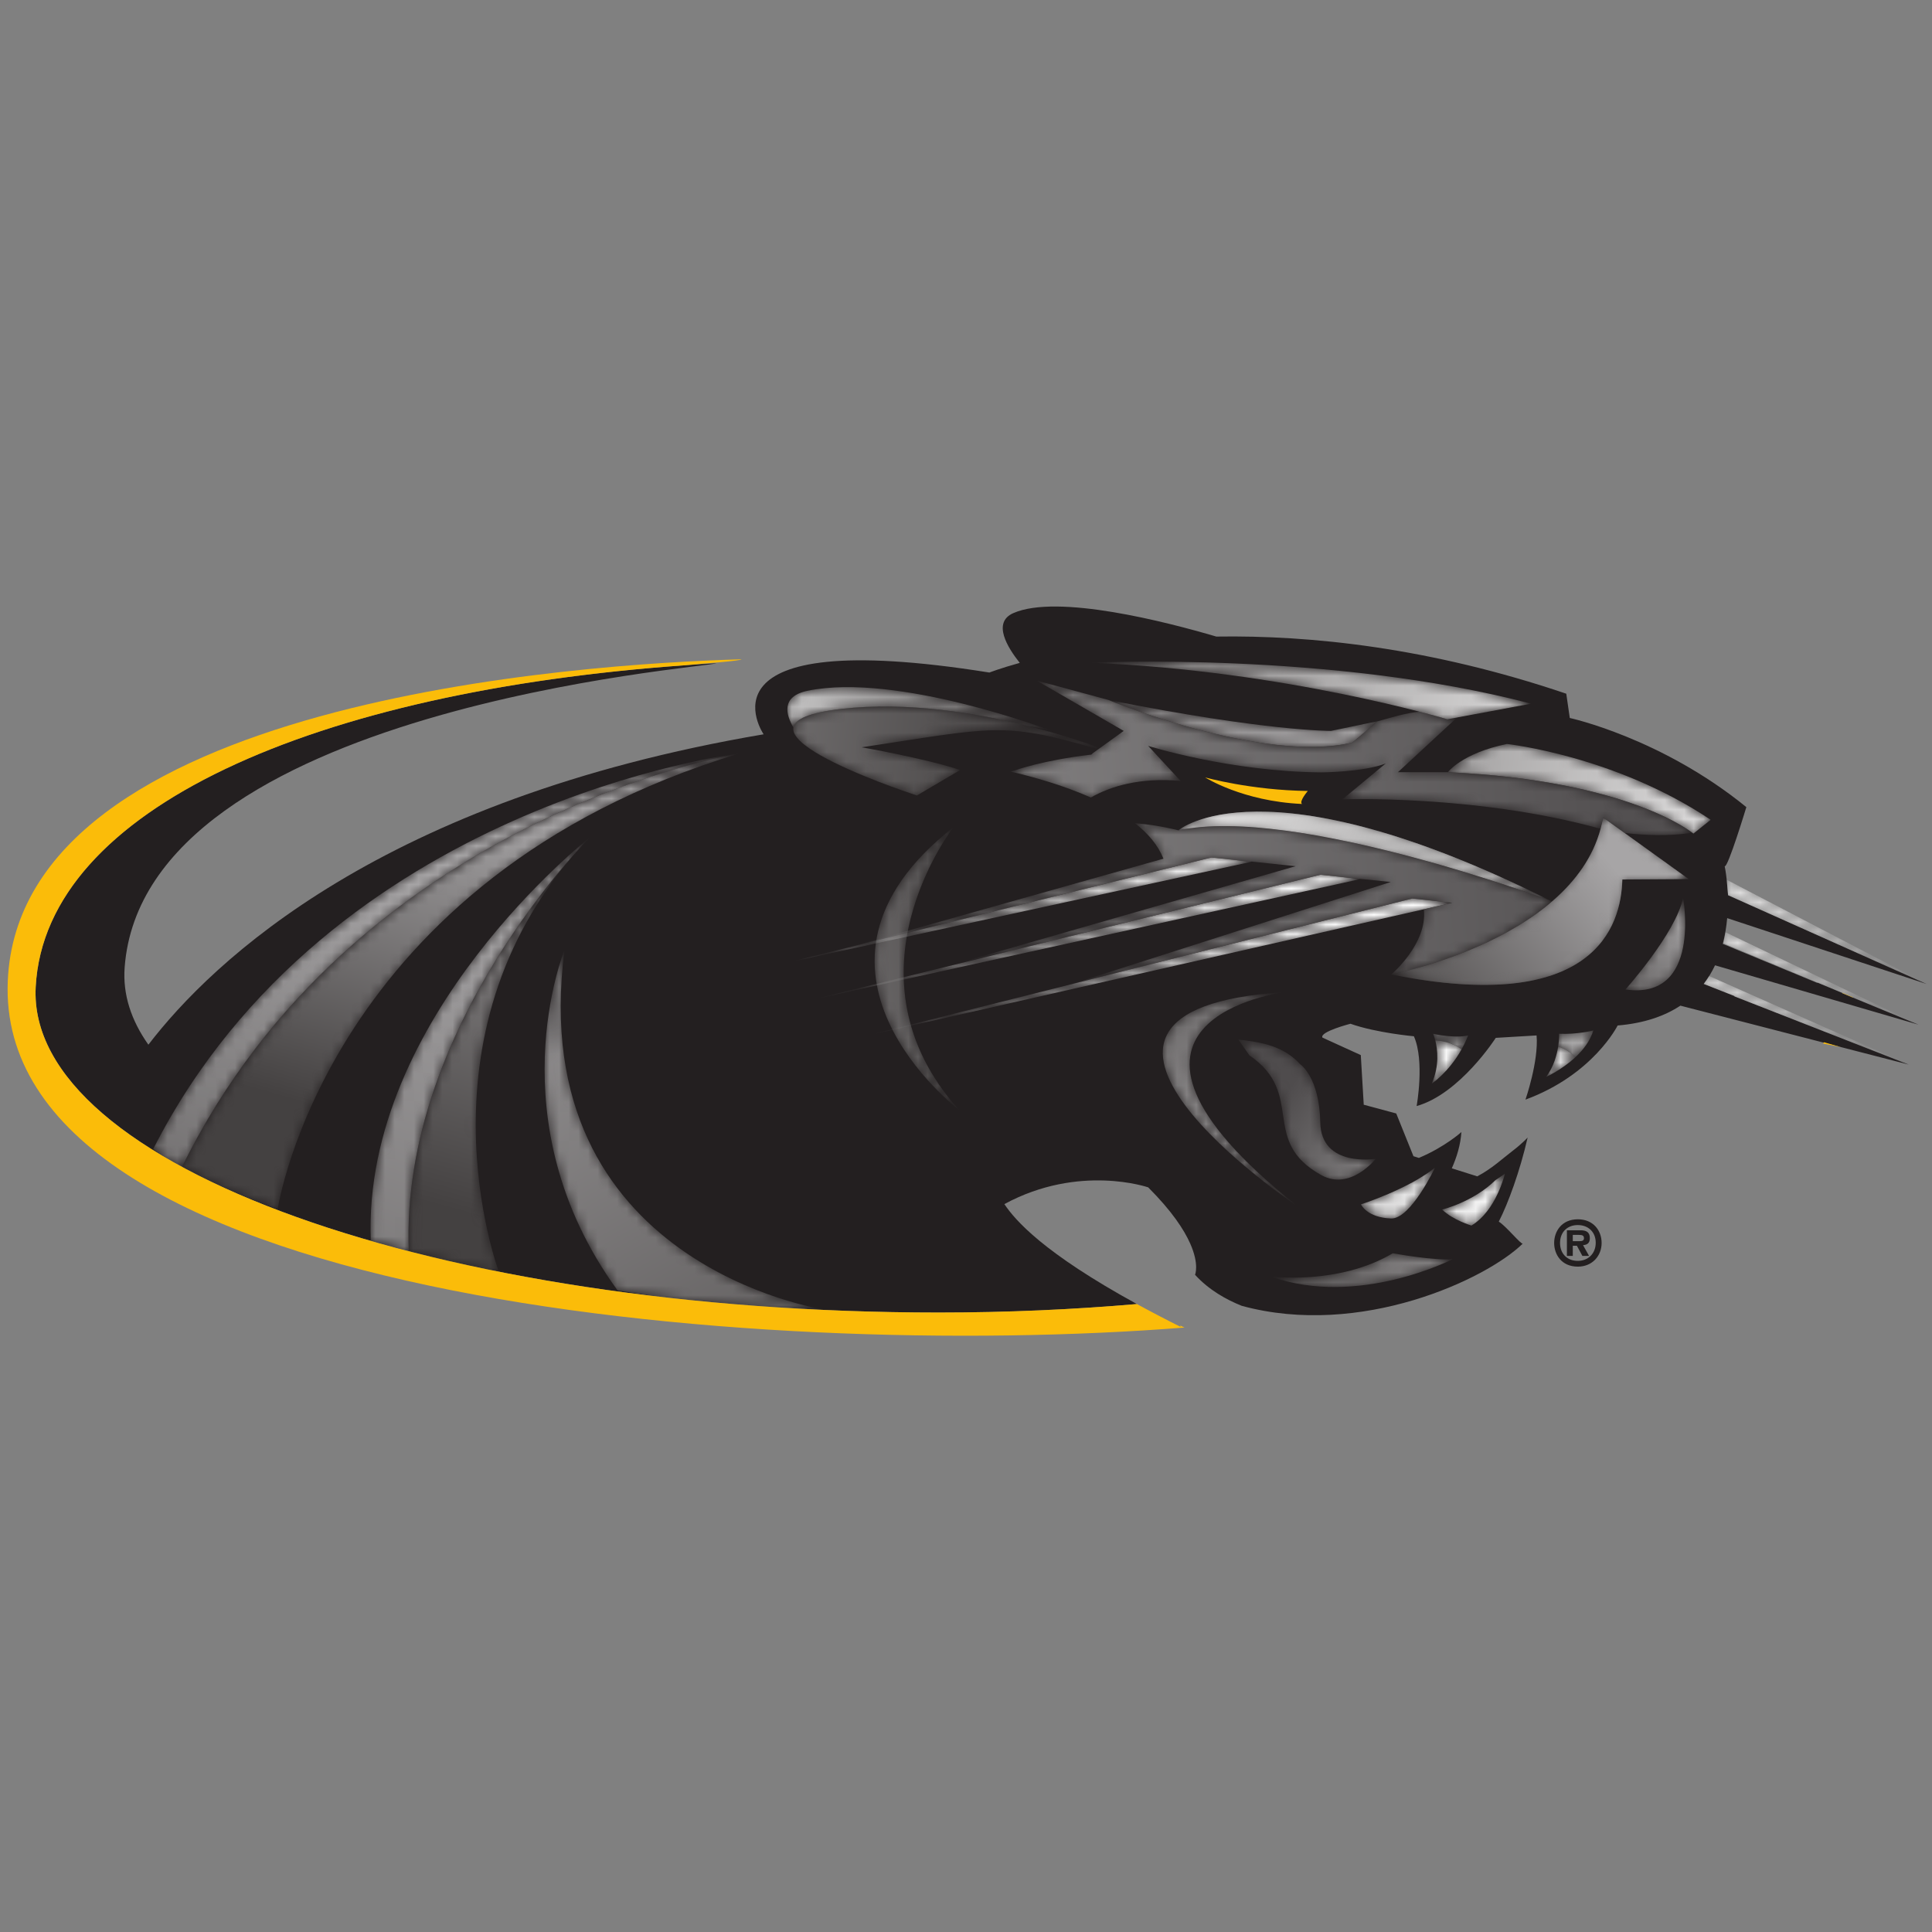 <?xml version="1.0" encoding="UTF-8"?>
<svg width="200px" height="200px" viewBox="0 0 200 200" version="1.1" xmlns="http://www.w3.org/2000/svg" xmlns:xlink="http://www.w3.org/1999/xlink">
    <rect x="0" y="0" width="200" height="200" fill="#808080" stroke="none"/>
    <!-- Generator: Sketch 54.1 (76490) - https://sketchapp.com -->
    <title>milwaukee</title>
    <desc>Created with Sketch.</desc>
    <defs>
        <path d="M6.007,9.601 C6.007,9.601 7.963,-1.006 0.04,0.112 C0.04,0.112 5.267,5.955 6.007,9.601 Z" id="path-1"></path>
        <linearGradient x1="-1412.622%" y1="-145.082%" x2="36.763%" y2="47.709%" id="linearGradient-3">
            <stop stop-color="#A7A5A6" offset="0%"></stop>
            <stop stop-color="#444141" offset="100%"></stop>
        </linearGradient>
        <path d="M30.788,10.968 L23.921,10.924 C23.817,6.059 20.989,-3.14 0.002,1.094 C0.002,1.094 19.846,4.874 21.925,17.344 L30.788,10.968 Z" id="path-4"></path>
        <linearGradient x1="144.427%" y1="82.618%" x2="-40.583%" y2="9.625%" id="linearGradient-6">
            <stop stop-color="#A7A5A6" offset="0%"></stop>
            <stop stop-color="#444141" offset="100%"></stop>
        </linearGradient>
        <path d="M0.025,7.263 C0.025,7.263 8.796,14.844 38.426,0.029 C38.426,0.029 12.085,9.867 0.025,7.263 L0.025,7.263 Z" id="path-7"></path>
        <linearGradient x1="-2.719%" y1="60.415%" x2="105.917%" y2="37.709%" id="linearGradient-9">
            <stop stop-color="#E7E6E6" offset="0%"></stop>
            <stop stop-color="#B3B2B2" offset="100%"></stop>
        </linearGradient>
        <path d="M6.007,9.601 C6.007,9.601 7.963,-1.006 0.04,0.112 C0.04,0.112 5.267,5.955 6.007,9.601 Z" id="path-10"></path>
        <linearGradient x1="77.569%" y1="87.335%" x2="13.897%" y2="-64.347%" id="linearGradient-12">
            <stop stop-color="#A7A5A6" offset="0%"></stop>
            <stop stop-color="#444141" offset="100%"></stop>
        </linearGradient>
        <path d="M8.63,0.495 C2.186,4.066 7.071,8.864 1.191,12.889 L0.045,14.519 C2.53,14.262 4.758,13.817 6.435,11.985 C6.435,11.985 8.443,10.663 8.528,5.95 C8.613,1.239 14.268,2.181 14.268,2.181 C14.268,2.181 11.645,-1.176 8.63,0.495 L8.63,0.495 Z" id="path-13"></path>
        <linearGradient x1="190.22%" y1="-66.378%" x2="30.911%" y2="59.856%" id="linearGradient-15">
            <stop stop-color="#C8C7C7" offset="0%"></stop>
            <stop stop-color="#4F4C4D" offset="100%"></stop>
        </linearGradient>
        <path d="M0.03,1.694 C0.03,1.694 3.217,2.453 5.547,4.737 L6.527,5.409 C6.527,5.409 5.635,1.561 3.059,0.038 C3.059,0.038 1.134,0.605 0.03,1.694 L0.03,1.694 Z" id="path-16"></path>
        <linearGradient x1="59.81%" y1="60.666%" x2="-454.94%" y2="-473.822%" id="linearGradient-18">
            <stop stop-color="#F7F7F7" offset="0%"></stop>
            <stop stop-color="#3B3839" offset="100%"></stop>
        </linearGradient>
        <path d="M3.126,0.037 C5.159,-0.035 7.67,5.3 7.67,5.3 C4.959,3.093 0.006,1.496 0.006,1.496 C0.006,1.496 0.621,0.126 3.126,0.037 L3.126,0.037 Z" id="path-19"></path>
        <linearGradient x1="91.9%" y1="88.869%" x2="-344.419%" y2="-287.45%" id="linearGradient-21">
            <stop stop-color="#F7F7F7" offset="0%"></stop>
            <stop stop-color="#3B3839" offset="100%"></stop>
        </linearGradient>
        <path d="M12.668,22.16 C12.668,22.16 -10.316,19.319 13.899,0.05 C13.899,0.05 -16.471,20.334 12.668,22.16 Z" id="path-22"></path>
        <linearGradient x1="102.299%" y1="2.628%" x2="-1.909%" y2="143.141%" id="linearGradient-24">
            <stop stop-color="#A7A5A6" offset="0%"></stop>
            <stop stop-color="#444141" offset="100%"></stop>
        </linearGradient>
        <polygon id="path-25" points="20.217 0.034 0.013 8.45 0.239 9.597"></polygon>
        <linearGradient x1="2.541%" y1="49.999%" x2="101.3%" y2="49.999%" id="linearGradient-27">
            <stop stop-color="#E7E6E6" offset="0%"></stop>
            <stop stop-color="#B3B2B2" offset="100%"></stop>
        </linearGradient>
        <path d="M13.147,3.633 L12.553,3.897 L0.585,9.208 C0.41,8.931 0.224,8.656 0.02,8.39 L3.201,7.14 L3.201,7.104 L21.243,0.042 L13.147,3.633 L13.147,3.633 Z" id="path-28"></path>
        <linearGradient x1="4.74%" y1="50%" x2="99.329%" y2="50%" id="linearGradient-30">
            <stop stop-color="#E7E6E6" offset="0%"></stop>
            <stop stop-color="#B3B2B2" offset="100%"></stop>
        </linearGradient>
        <path d="M0.041,2.141 C-0.928,25.408 18.738,45.004 18.738,45.004 C-0.166,25.381 9.379,0.026 9.379,0.026 C9.379,0.026 5.304,0.748 0.041,2.141 Z" id="path-31"></path>
        <linearGradient x1="58.967%" y1="121.737%" x2="45.782%" y2="12.046%" id="linearGradient-33">
            <stop stop-color="#A7A5A6" offset="0%"></stop>
            <stop stop-color="#444141" offset="100%"></stop>
        </linearGradient>
        <path d="M28.976,0.034 C28.976,0.034 -2.141,4.609 2.06,37.248 C2.06,37.248 -5.194,19.542 7.555,2.023 C16.257,0.551 23.747,0.029 28.976,0.034 L28.976,0.034 Z" id="path-34"></path>
        <linearGradient x1="-11.951%" y1="138.057%" x2="107.112%" y2="-92.894%" id="linearGradient-36">
            <stop stop-color="#A7A5A6" offset="0%"></stop>
            <stop stop-color="#444141" offset="100%"></stop>
        </linearGradient>
        <path d="M0.037,4.384 C17.889,40.688 57.72,47.181 57.72,47.181 C15.065,34.254 9.933,0.003 9.933,0.003 C9.933,0.003 4.638,1.87 0.037,4.384 Z" id="path-37"></path>
        <linearGradient x1="62.191%" y1="87.651%" x2="37.505%" y2="17.698%" id="linearGradient-39">
            <stop stop-color="#A7A5A6" offset="0%"></stop>
            <stop stop-color="#444141" offset="100%"></stop>
        </linearGradient>
        <path d="M3.023,4.279 C20.875,40.584 60.707,47.076 60.707,47.076 C60.707,47.076 18.285,42.02 0.032,6.117 C3.386,3.485 12.362,0.028 12.362,0.028 C12.362,0.028 12.367,0.055 12.374,0.096 C10.91,0.639 6.741,2.249 3.023,4.279 L3.023,4.279 Z" id="path-40"></path>
        <linearGradient x1="56.166%" y1="67.298%" x2="-6.307%" y2="-68.546%" id="linearGradient-42">
            <stop stop-color="#A7A5A6" offset="0%"></stop>
            <stop stop-color="#444141" offset="100%"></stop>
        </linearGradient>
        <path d="M6.162,9.288 C6.162,9.288 17.319,8.088 27.252,1.439 L25.463,0.01 C25.463,0.01 18.962,5.505 0.048,6.367 C0.048,6.367 1.504,8.338 6.162,9.288 Z" id="path-43"></path>
        <linearGradient x1="118.413%" y1="47.303%" x2="-39.361%" y2="54.344%" id="linearGradient-45">
            <stop stop-color="#E7E6E6" offset="0%"></stop>
            <stop stop-color="#8F8D8D" offset="100%"></stop>
        </linearGradient>
        <path d="M0.025,7.263 C0.025,7.263 8.796,14.844 38.426,0.029 C38.426,0.029 12.085,9.867 0.025,7.263 L0.025,7.263 Z" id="path-46"></path>
        <linearGradient x1="-5.632%" y1="57.277%" x2="67.411%" y2="46.93%" id="linearGradient-48">
            <stop stop-color="#E7E6E6" offset="0%"></stop>
            <stop stop-color="#B3B2B2" offset="100%"></stop>
        </linearGradient>
        <path d="M0.032,0.046 C0.733,0.308 1.657,0.568 2.826,0.757 C1.872,0.615 0.922,0.388 0.032,0.046 Z" id="path-49"></path>
        <linearGradient x1="-6107.756%" y1="-84.67%" x2="1578.258%" y2="83.421%" id="linearGradient-51">
            <stop stop-color="#EBEBEB" offset="0%"></stop>
            <stop stop-color="#535051" offset="100%"></stop>
        </linearGradient>
        <path d="M12.82,0.025 L17.303,2.664 C13.596,3.89 7.092,5.016 7.092,5.016 C20.699,7.051 21.612,7.724 31.388,4.868 L31.711,4.954 C31.711,4.954 17.685,10.454 4.987,8.988 C-8.974,7.376 10.716,0.719 12.82,0.025 L12.82,0.025 Z" id="path-52"></path>
        <linearGradient x1="-72.06%" y1="52.915%" x2="84.623%" y2="48.787%" id="linearGradient-54">
            <stop stop-color="#A7A5A6" offset="0%"></stop>
            <stop stop-color="#444141" offset="100%"></stop>
        </linearGradient>
        <path d="M5.615,2.282 C12.472,3.074 19.713,1.835 24.926,0.527 C25.706,0.371 26.509,0.207 27.342,0.03 C27.342,0.03 11.455,6.08 2.142,4.162 C-0.654,3.586 -0.105,1.676 0.665,0.36 C0.809,1.195 2.209,1.889 5.615,2.282 L5.615,2.282 Z" id="path-55"></path>
        <linearGradient x1="4.279%" y1="50.727%" x2="115.421%" y2="46.512%" id="linearGradient-57">
            <stop stop-color="#C4C3C3" offset="0%"></stop>
            <stop stop-color="#444141" offset="100%"></stop>
        </linearGradient>
        <path d="M8.173,29.28 C8.173,29.28 -3.796,13.981 8.736,0.02 C8.736,0.02 -10.517,14.637 8.173,29.28 Z" id="path-58"></path>
        <linearGradient x1="-88.747%" y1="8.836%" x2="130.179%" y2="71.897%" id="linearGradient-60">
            <stop stop-color="#A7A5A6" offset="0%"></stop>
            <stop stop-color="#444141" offset="100%"></stop>
        </linearGradient>
        <path d="M12.676,3.508 C12.676,3.508 17.088,2.706 18.895,2.907 C18.895,2.907 9.116,-2.137 0.039,1.102 C0.039,1.102 7.06,0.178 12.676,3.508 L12.676,3.508 Z" id="path-61"></path>
        <linearGradient x1="161.462%" y1="57.846%" x2="-39.495%" y2="44.017%" id="linearGradient-63">
            <stop stop-color="#A7A5A6" offset="0%"></stop>
            <stop stop-color="#444141" offset="100%"></stop>
        </linearGradient>
        <path d="M0.041,4.891 C0.041,4.891 16.087,-1.728 25.314,0.478 L27.921,2.684 L23.107,1.682 C23.107,1.682 16.396,1.63 0.041,4.891 L0.041,4.891 Z" id="path-64"></path>
        <linearGradient x1="101.663%" y1="49.172%" x2="-258.017%" y2="53.69%" id="linearGradient-66">
            <stop stop-color="#A7A5A6" offset="0%"></stop>
            <stop stop-color="#444141" offset="100%"></stop>
        </linearGradient>
        <path d="M22.668,42.804 C22.668,42.804 -0.874,24.299 0.035,1.073 C1.319,0.704 2.63,0.345 3.969,0.001 C3.035,23.241 22.668,42.804 22.668,42.804 Z" id="path-67"></path>
        <linearGradient x1="56.22%" y1="93.067%" x2="9.34%" y2="-155.271%" id="linearGradient-69">
            <stop stop-color="#A7A5A6" offset="0%"></stop>
            <stop stop-color="#444141" offset="100%"></stop>
        </linearGradient>
        <polygon id="path-70" points="0.047 0.019 48.286 10.504 44.152 10.951"></polygon>
        <linearGradient x1="107.239%" y1="53.119%" x2="2.867%" y2="47.24%" id="linearGradient-72">
            <stop stop-color="#FFFFFF" offset="0%"></stop>
            <stop stop-color="#B3B2B2" offset="100%"></stop>
        </linearGradient>
        <polygon id="path-73" points="0.049 0.04 56.64 12.489 52.505 12.936"></polygon>
        <linearGradient x1="88.103%" y1="52.068%" x2="-0.857%" y2="47.029%" id="linearGradient-75">
            <stop stop-color="#FFFFFF" offset="0%"></stop>
            <stop stop-color="#B3B2B2" offset="100%"></stop>
        </linearGradient>
        <polygon id="path-76" points="0.04 0.009 60.584 13.75 56.45 14.196"></polygon>
        <linearGradient x1="75.08%" y1="51.406%" x2="-8.077%" y2="46.563%" id="linearGradient-78">
            <stop stop-color="#FFFFFF" offset="0%"></stop>
            <stop stop-color="#B3B2B2" offset="100%"></stop>
        </linearGradient>
        <path d="M0.008,0.016 C0.008,0.016 1.761,1.175 3.095,3.572 C2.012,4.326 0.894,4.464 0.367,4.481 C0.597,3.585 0.818,1.907 0.008,0.016 L0.008,0.016 Z" id="path-79"></path>
        <linearGradient x1="49.923%" y1="80.143%" x2="273.531%" y2="841.035%" id="linearGradient-81">
            <stop stop-color="#F7F7F7" offset="0%"></stop>
            <stop stop-color="#3B3839" offset="100%"></stop>
        </linearGradient>
        <path d="M0.035,1.607 C0.035,1.607 0.15,1.353 0.262,0.918 C0.79,0.901 1.907,0.764 2.99,0.01 C3.232,0.446 3.462,0.916 3.664,1.434 C3.664,1.434 2.454,1.089 0.035,1.607 L0.035,1.607 Z" id="path-82"></path>
        <linearGradient x1="408.214%" y1="-45.748%" x2="-401.192%" y2="182.668%" id="linearGradient-84">
            <stop stop-color="#F7F7F7" offset="0%"></stop>
            <stop stop-color="#3B3839" offset="100%"></stop>
        </linearGradient>
        <path d="M3.683,2.791 C3.683,2.791 2.042,2.359 0.141,2.445 C0.141,2.445 0.162,1.907 0.043,1.137 C0.474,0.99 1.239,0.659 1.837,0.028 C2.634,0.772 3.361,1.701 3.683,2.791 L3.683,2.791 Z" id="path-85"></path>
        <linearGradient x1="459.162%" y1="-187.649%" x2="-537.669%" y2="419.501%" id="linearGradient-87">
            <stop stop-color="#F7F7F7" offset="0%"></stop>
            <stop stop-color="#3B3839" offset="100%"></stop>
        </linearGradient>
        <path d="M1.248,3.18 C1.111,2.287 0.785,1.081 0.01,0.027 C0.01,0.027 1.635,0.76 3.042,2.072 C2.443,2.702 1.679,3.034 1.248,3.18 Z" id="path-88"></path>
        <linearGradient x1="13.937%" y1="-51.953%" x2="454.721%" y2="1025.996%" id="linearGradient-90">
            <stop stop-color="#F7F7F7" offset="0%"></stop>
            <stop stop-color="#3B3839" offset="100%"></stop>
        </linearGradient>
        <path d="M0.091,0.041 C0.256,0.072 0.427,0.098 0.591,0.135 C0.543,0.197 0.492,0.26 0.444,0.322 L0.091,0.041 Z" id="path-91"></path>
        <linearGradient x1="-112221.111%" y1="-9514.691%" x2="-3578.254%" y2="-257.892%" id="linearGradient-93">
            <stop stop-color="#EBEBEB" offset="0%"></stop>
            <stop stop-color="#535051" offset="100%"></stop>
        </linearGradient>
        <path d="M30.788,10.968 L23.921,10.924 C23.817,6.059 20.989,-3.14 0.002,1.094 C0.002,1.094 19.846,4.874 21.925,17.344 L30.788,10.968 Z" id="path-94"></path>
        <linearGradient x1="81.512%" y1="62.905%" x2="-13.837%" y2="9.217%" id="linearGradient-96">
            <stop stop-color="#A7A5A6" offset="0%"></stop>
            <stop stop-color="#444141" offset="100%"></stop>
        </linearGradient>
        <path d="M61.375,1.837 L63.61,0.229 C65.612,0.005 68.266,-0.135 70.6,0.267 C69.607,1.016 62.714,5.731 45.313,6.524 L40.143,6.524 L46.27,12.19 L45.254,12.001 C45.254,12.001 44.224,12.311 42.37,12.788 C40.948,12.653 39.573,12.213 38.018,11.788 L35.425,9.594 C26.199,7.388 10.152,14.007 10.152,14.007 L2.731,16.013 L11.757,10.798 L8.569,8.502 L8.406,8.345 C3.356,7.767 0.433,6.692 0.433,6.692 L0.03,6.589 C2.419,6.035 5.508,5.165 8.352,3.903 C10.407,5.069 13.422,5.998 17.648,5.621 L14.286,9.247 C14.286,9.247 22.731,6.579 32.225,6.504 C32.225,6.504 36.564,6.525 38.883,7.433 L34.393,3.712 C34.393,3.712 48.31,4.226 61.12,0.66 C61.222,1.044 61.308,1.435 61.375,1.837 L61.375,1.837 Z" id="path-97"></path>
        <linearGradient x1="-215.23%" y1="44.829%" x2="89.155%" y2="50.757%" id="linearGradient-99">
            <stop stop-color="#EBEBEB" offset="0%"></stop>
            <stop stop-color="#535051" offset="100%"></stop>
        </linearGradient>
        <path d="M55.954,1.042 C55.954,1.042 66.04,2.964 72.584,8.585 L72.323,8.726 C72.323,8.726 45.982,18.564 33.921,15.96 C33.921,15.96 32.039,16.477 29.419,16.707 C30.765,15.646 31.818,14.425 32.368,13.023 L0.014,3.908 L0.251,3.958 L37.341,13.152 L41.413,12.711 L41.495,12.728 L46.057,12.248 L11.465,2.312 L14.867,3.065 L48.628,11.364 L51.143,11.092 L51.159,11.095 L55.903,10.613 L22.839,0.03 L58.126,8.904 L62.261,8.458 L59.328,7.792 C59.723,4.213 55.954,1.042 55.954,1.042 L55.954,1.042 Z" id="path-100"></path>
        <linearGradient x1="-184.904%" y1="45.349%" x2="111.083%" y2="51.192%" id="linearGradient-102">
            <stop stop-color="#EBEBEB" offset="0%"></stop>
            <stop stop-color="#535051" offset="100%"></stop>
        </linearGradient>
        <polygon id="path-103" points="20.744 0.05 0.185 9.246 0.046 10.843"></polygon>
        <linearGradient x1="-1.331%" y1="50%" x2="96.891%" y2="50%" id="linearGradient-105">
            <stop stop-color="#E7E6E6" offset="0%"></stop>
            <stop stop-color="#B3B2B2" offset="100%"></stop>
        </linearGradient>
        <path d="M0.04,5.857 C0.04,5.857 24.866,7.069 45.655,1.619 L41.291,0.807 L36.976,0.004 C36.976,0.004 20.224,5.05 0.04,5.857 Z" id="path-106"></path>
        <linearGradient x1="117.997%" y1="47.856%" x2="16.235%" y2="51.387%" id="linearGradient-108">
            <stop stop-color="#E7E6E6" offset="0%"></stop>
            <stop stop-color="#8F8D8D" offset="100%"></stop>
        </linearGradient>
    </defs>
    <g id="milwaukee" stroke="none" stroke-width="1" fill="none" fill-rule="evenodd">
        <g id="milwaukee_BGL">
            <g id="milwaukee" transform="translate(0, 62)">
                <g id="g10" transform="translate(100.065, 38.292) scale(-1, 1) rotate(-180) translate(-100.065, -38.292) translate(0.262, 0.309)">
                    <g id="g12" transform="translate(0.472, 0)">
                        <path d="M188.073,30.336 L196.856,28.071 L178.813,35.133 L178.813,35.169 L175.633,36.419 C176.101,37.032 176.492,37.679 176.807,38.346 L197.873,32.201 L189.975,35.459 C189.977,35.47 189.977,35.48 189.979,35.489 L187.411,36.559 C187.409,36.546 187.409,36.533 187.406,36.52 L177.607,40.563 C177.845,41.471 177.988,42.375 178.064,43.231 L198.714,36.409 L178.155,45.605 L178.016,47.202 C177.921,48.071 177.805,48.602 177.805,48.602 C178.138,48.418 180.047,54.722 180.047,54.722 C171.24,61.898 161.769,63.95 161.769,63.95 L161.406,66.463 C147.336,71.231 134.964,72.532 125.181,72.377 C120.057,73.887 108.745,76.818 104.163,74.805 C101.964,73.838 103.556,71.248 104.832,69.654 C102.783,69.086 101.689,68.654 101.689,68.654 C70.508,73.643 78.316,62.261 78.316,62.261 C38.793,55.552 21.245,38.756 14.627,30.128 C12.83,32.667 11.962,35.348 12.17,38.132 C14.182,65.01 72.774,69.176 73.424,69.615 C33.59,67.372 3.972,55.149 2.962,36.108 C1.976,17.518 44.816,2.402 96.443,2.402 C103.501,2.402 110.363,2.709 116.962,3.279 C107.269,8.585 104.352,11.96 103.238,13.627 C110.993,17.829 118.128,15.359 118.128,15.359 C120.573,12.914 121.838,10.983 122.476,9.542 C123.443,7.366 122.976,6.311 122.976,6.311 C124.414,4.729 126.235,3.724 127.815,3.095 C140.111,-0.259 153.132,5.844 156.907,9.542 C156.753,9.392 155.145,11.384 154.419,11.811 C155.391,13.701 156.613,17.05 157.406,20.514 C157.406,20.514 156.818,19.871 155.833,19.124 C154.781,18.324 153.731,17.314 152.192,16.5 L149.555,17.332 C150.076,18.492 150.458,19.766 150.551,21.087 C150.551,21.087 148.847,19.539 146.148,18.408 L145.586,18.585 L143.804,23.009 L140.44,23.915 L140.135,29.053 L136.162,30.865 C135.854,31.47 139.065,32.297 139.065,32.297 C141.744,31.347 145.631,31.001 145.631,31.001 C146.765,28.443 145.915,23.776 145.915,23.776 C150.403,25.043 154.108,30.836 154.108,30.836 L158.332,31.087 C158.564,28.426 157.181,24.442 157.181,24.442 C164.207,27.027 166.723,32.116 166.723,32.116 C169.497,32.349 171.609,33.105 173.219,34.17 L185.286,31.055" id="path14" fill="#231F20" fill-rule="nonzero"></path>
                        <g id="g16" transform="translate(167.492, 35.73)">
                            <g id="g18-Clipped">
                                <mask id="mask-2" fill="white">
                                    <use xlink:href="#path-1"></use>
                                </mask>
                                <g id="path20"></g>
                                <g id="g18" mask="url(#mask-2)" fill="url(#linearGradient-3)" fill-rule="nonzero">
                                    <path d="M6.007,9.601 C6.007,9.601 7.963,-1.006 0.04,0.112 C0.04,0.112 5.267,5.955 6.007,9.601" id="path30"></path>
                                </g>
                            </g>
                        </g>
                        <g id="g32" transform="translate(143.287, 36.306)">
                            <g id="g34-Clipped">
                                <mask id="mask-5" fill="white">
                                    <use xlink:href="#path-4"></use>
                                </mask>
                                <g id="path36"></g>
                                <g id="g34" mask="url(#mask-5)" fill="url(#linearGradient-6)" fill-rule="nonzero">
                                    <path d="M30.788,10.968 L23.921,10.924 C23.817,6.059 20.989,-3.14 0.002,1.094 C0.002,1.094 19.846,4.874 21.925,17.344 L30.788,10.968" id="path46"></path>
                                </g>
                            </g>
                        </g>
                        <g id="g48" transform="translate(121.231, 45.056)">
                            <g id="g50-Clipped">
                                <mask id="mask-8" fill="white">
                                    <use xlink:href="#path-7"></use>
                                </mask>
                                <g id="path52"></g>
                                <g id="g50" mask="url(#mask-8)" fill="url(#linearGradient-9)" fill-rule="nonzero">
                                    <path d="M0.025,7.263 C0.025,7.263 8.796,14.844 38.426,0.029 C38.426,0.029 12.085,9.867 0.025,7.263" id="path62"></path>
                                </g>
                            </g>
                        </g>
                        <g id="g64" transform="translate(167.492, 35.73)">
                            <g id="g66-Clipped">
                                <mask id="mask-11" fill="white">
                                    <use xlink:href="#path-10"></use>
                                </mask>
                                <g id="path68"></g>
                                <g id="g66" mask="url(#mask-11)" fill="url(#linearGradient-12)" fill-rule="nonzero">
                                    <path d="M6.007,9.601 C6.007,9.601 7.963,-1.006 0.04,0.112 C0.04,0.112 5.267,5.955 6.007,9.601" id="path78"></path>
                                </g>
                            </g>
                        </g>
                        <g id="g80" transform="translate(127.413, 16.136)">
                            <g id="g82-Clipped">
                                <mask id="mask-14" fill="white">
                                    <use xlink:href="#path-13"></use>
                                </mask>
                                <g id="path84"></g>
                                <g id="g82" mask="url(#mask-14)" fill="url(#linearGradient-15)" fill-rule="nonzero">
                                    <path d="M8.63,0.495 C2.186,4.066 7.071,8.864 1.191,12.889 L0.045,14.519 C2.53,14.262 4.758,13.817 6.435,11.985 C6.435,11.985 8.443,10.663 8.528,5.95 C8.613,1.239 14.268,2.181 14.268,2.181 C14.268,2.181 11.645,-1.176 8.63,0.495" id="path94"></path>
                                </g>
                            </g>
                        </g>
                        <g id="g96" transform="translate(148.527, 11.369)">
                            <g id="g98-Clipped">
                                <mask id="mask-17" fill="white">
                                    <use xlink:href="#path-16"></use>
                                </mask>
                                <g id="path100"></g>
                                <g id="g98" mask="url(#mask-17)" fill="url(#linearGradient-18)" fill-rule="nonzero">
                                    <path d="M0.03,1.694 C0.03,1.694 3.217,2.453 5.547,4.737 L6.527,5.409 C6.527,5.409 5.635,1.561 3.059,0.038 C3.059,0.038 1.134,0.605 0.03,1.694" id="path110"></path>
                                </g>
                            </g>
                        </g>
                        <g id="g112" transform="translate(140.144, 12.102)">
                            <g id="g114-Clipped">
                                <mask id="mask-20" fill="white">
                                    <use xlink:href="#path-19"></use>
                                </mask>
                                <g id="path116"></g>
                                <g id="g114" mask="url(#mask-20)" fill="url(#linearGradient-21)" fill-rule="nonzero">
                                    <path d="M3.126,0.037 C5.159,-0.035 7.67,5.3 7.67,5.3 C4.959,3.093 0.006,1.496 0.006,1.496 C0.006,1.496 0.621,0.126 3.126,0.037" id="path126"></path>
                                </g>
                            </g>
                        </g>
                        <g id="g128" transform="translate(119.607, 13.412)">
                            <g id="g130-Clipped">
                                <mask id="mask-23" fill="white">
                                    <use xlink:href="#path-22"></use>
                                </mask>
                                <g id="path132"></g>
                                <g id="g130" mask="url(#mask-23)" fill="url(#linearGradient-24)" fill-rule="nonzero">
                                    <path d="M12.668,22.16 C12.668,22.16 -10.316,19.319 13.899,0.05 C13.899,0.05 -16.471,20.334 12.668,22.16" id="path142"></path>
                                </g>
                            </g>
                        </g>
                        <path d="M178.095,46.298 L178.248,45.605 L178.095,46.3 C178.095,46.3 178.095,46.299 178.095,46.298" id="path144" fill="#FBBC09" fill-rule="nonzero"></path>
                        <g id="g146" transform="translate(177.656, 32.168)">
                            <g id="g148-Clipped">
                                <mask id="mask-26" fill="white">
                                    <use xlink:href="#path-25"></use>
                                </mask>
                                <g id="path150"></g>
                                <g id="g148" mask="url(#mask-26)" fill="url(#linearGradient-27)" fill-rule="nonzero">
                                    <polygon id="path160" points="20.217 0.034 0.013 8.45 0.239 9.597"></polygon>
                                </g>
                            </g>
                        </g>
                        <g id="g162" transform="translate(175.612, 28.029)">
                            <g id="g164-Clipped">
                                <mask id="mask-29" fill="white">
                                    <use xlink:href="#path-28"></use>
                                </mask>
                                <g id="path166"></g>
                                <g id="g164" mask="url(#mask-29)" fill="url(#linearGradient-30)" fill-rule="nonzero">
                                    <path d="M13.147,3.633 L12.553,3.897 L0.585,9.208 C0.41,8.931 0.224,8.656 0.02,8.39 L3.201,7.14 L3.201,7.104 L21.243,0.042 L13.147,3.633 L13.147,3.633" id="path176"></path>
                                </g>
                            </g>
                        </g>
                        <path d="M176.287,37.133 C176.125,36.965 175.958,36.799 175.787,36.633 C175.958,36.799 176.127,36.965 176.287,37.133" id="path178" fill="#FBBC09" fill-rule="nonzero"></path>
                        <g id="g180" transform="translate(41.546, 6.549)">
                            <g id="g182-Clipped">
                                <mask id="mask-32" fill="white">
                                    <use xlink:href="#path-31"></use>
                                </mask>
                                <g id="path184"></g>
                                <g id="g182" mask="url(#mask-32)" fill="url(#linearGradient-33)" fill-rule="nonzero">
                                    <path d="M0.041,2.141 C-0.928,25.408 18.738,45.004 18.738,45.004 C-0.166,25.381 9.379,0.026 9.379,0.026 C9.379,0.026 5.304,0.748 0.041,2.141" id="path194"></path>
                                </g>
                            </g>
                        </g>
                        <g id="g196" transform="translate(55.639, 2.672)">
                            <g id="g198-Clipped">
                                <mask id="mask-35" fill="white">
                                    <use xlink:href="#path-34"></use>
                                </mask>
                                <g id="path200"></g>
                                <g id="g198" mask="url(#mask-35)" fill="url(#linearGradient-36)" fill-rule="nonzero">
                                    <path d="M28.976,0.034 C28.976,0.034 -2.141,4.609 2.06,37.248 C2.06,37.248 -5.194,19.542 7.555,2.023 C16.257,0.551 23.747,0.029 28.976,0.034" id="path210"></path>
                                </g>
                            </g>
                        </g>
                        <g id="g212" transform="translate(18.075, 13.098)">
                            <g id="g214-Clipped">
                                <mask id="mask-38" fill="white">
                                    <use xlink:href="#path-37"></use>
                                </mask>
                                <g id="path216"></g>
                                <g id="g214" mask="url(#mask-38)" fill="url(#linearGradient-39)" fill-rule="nonzero">
                                    <path d="M0.037,4.384 C17.889,40.688 57.72,47.181 57.72,47.181 C15.065,34.254 9.933,0.003 9.933,0.003 C9.933,0.003 4.638,1.87 0.037,4.384" id="path226"></path>
                                </g>
                            </g>
                        </g>
                        <g id="g228" transform="translate(15.088, 13.202)">
                            <g id="g230-Clipped">
                                <mask id="mask-41" fill="white">
                                    <use xlink:href="#path-40"></use>
                                </mask>
                                <g id="path232"></g>
                                <g id="g230" mask="url(#mask-41)" fill="url(#linearGradient-42)" fill-rule="nonzero">
                                    <path d="M3.023,4.279 C20.875,40.584 60.707,47.076 60.707,47.076 C60.707,47.076 18.285,42.02 0.032,6.117 C3.386,3.485 12.362,0.028 12.362,0.028 C12.362,0.028 12.367,0.055 12.374,0.096 C10.91,0.639 6.741,2.249 3.023,4.279" id="path242"></path>
                                </g>
                            </g>
                        </g>
                        <g id="g244" transform="translate(149.103, 51.971)">
                            <g id="g246-Clipped">
                                <mask id="mask-44" fill="white">
                                    <use xlink:href="#path-43"></use>
                                </mask>
                                <g id="path248"></g>
                                <g id="g246" mask="url(#mask-44)" fill="url(#linearGradient-45)" fill-rule="nonzero">
                                    <path d="M6.162,9.288 C6.162,9.288 17.319,8.088 27.252,1.439 L25.463,0.01 C25.463,0.01 18.962,5.505 0.048,6.367 C0.048,6.367 1.504,8.338 6.162,9.288" id="path258"></path>
                                </g>
                            </g>
                        </g>
                        <path d="M134.059,55.049 C133.692,55.272 134.65,56.394 134.65,56.394 C128.732,56.469 124.019,57.798 124.019,57.798 C124.019,57.798 127.895,55.323 134.059,55.049" id="path260" fill="#FBBC09" fill-rule="nonzero"></path>
                        <g id="g262" transform="translate(121.231, 45.056)">
                            <g id="g264-Clipped">
                                <mask id="mask-47" fill="white">
                                    <use xlink:href="#path-46"></use>
                                </mask>
                                <g id="path266"></g>
                                <g id="g264" mask="url(#mask-47)" fill="url(#linearGradient-48)" fill-rule="nonzero">
                                    <path d="M0.025,7.263 C0.025,7.263 8.796,14.844 38.426,0.029 C38.426,0.029 12.085,9.867 0.025,7.263" id="path276"></path>
                                </g>
                            </g>
                        </g>
                        <g id="g278" transform="translate(123.065, 53.229)">
                            <g id="g280-Clipped">
                                <mask id="mask-50" fill="white">
                                    <use xlink:href="#path-49"></use>
                                </mask>
                                <g id="path282"></g>
                                <g id="g280" mask="url(#mask-50)" fill="url(#linearGradient-51)" fill-rule="nonzero">
                                    <path d="M0.032,0.046 C0.733,0.308 1.657,0.568 2.826,0.757 C1.872,0.615 0.922,0.388 0.032,0.046" id="path292"></path>
                                </g>
                            </g>
                        </g>
                        <g id="g294" transform="translate(81.362, 55.9)">
                            <g id="g296-Clipped">
                                <mask id="mask-53" fill="white">
                                    <use xlink:href="#path-52"></use>
                                </mask>
                                <g id="path298"></g>
                                <g id="g296" mask="url(#mask-53)" fill="url(#linearGradient-54)" fill-rule="nonzero">
                                    <path d="M12.82,0.025 L17.303,2.664 C13.596,3.89 7.092,5.016 7.092,5.016 C20.699,7.051 21.612,7.724 31.388,4.868 L31.711,4.954 C31.711,4.954 17.685,10.454 4.987,8.988 C-8.974,7.376 10.716,0.719 12.82,0.025" id="path308"></path>
                                </g>
                            </g>
                        </g>
                        <g id="g310" transform="translate(80.733, 62.606)">
                            <g id="g312-Clipped">
                                <mask id="mask-56" fill="white">
                                    <use xlink:href="#path-55"></use>
                                </mask>
                                <g id="path314"></g>
                                <g id="g312" mask="url(#mask-56)" fill="url(#linearGradient-57)" fill-rule="nonzero">
                                    <path d="M5.615,2.282 C12.472,3.074 19.713,1.835 24.926,0.527 C25.706,0.371 26.509,0.207 27.342,0.03 C27.342,0.03 11.455,6.08 2.142,4.162 C-0.654,3.586 -0.105,1.676 0.665,0.36 C0.809,1.195 2.209,1.889 5.615,2.282" id="path324"></path>
                                </g>
                            </g>
                        </g>
                        <g id="g326" transform="translate(89.797, 23.366)">
                            <g id="g328-Clipped">
                                <mask id="mask-59" fill="white">
                                    <use xlink:href="#path-58"></use>
                                </mask>
                                <g id="path330"></g>
                                <g id="g328" mask="url(#mask-59)" fill="url(#linearGradient-60)" fill-rule="nonzero">
                                    <path d="M8.173,29.28 C8.173,29.28 -3.796,13.981 8.736,0.02 C8.736,0.02 -10.517,14.637 8.173,29.28" id="path340"></path>
                                </g>
                            </g>
                        </g>
                        <g id="g342" transform="translate(130.766, 5.029)">
                            <g id="g344-Clipped">
                                <mask id="mask-62" fill="white">
                                    <use xlink:href="#path-61"></use>
                                </mask>
                                <g id="path346"></g>
                                <g id="g344" mask="url(#mask-62)" fill="url(#linearGradient-63)" fill-rule="nonzero">
                                    <path d="M12.676,3.508 C12.676,3.508 17.088,2.706 18.895,2.907 C18.895,2.907 9.116,-2.137 0.039,1.102 C0.039,1.102 7.06,0.178 12.676,3.508" id="path356"></path>
                                </g>
                            </g>
                        </g>
                        <g id="g358" transform="translate(113.949, 60.93)">
                            <g id="g360-Clipped">
                                <mask id="mask-65" fill="white">
                                    <use xlink:href="#path-64"></use>
                                </mask>
                                <g id="path362"></g>
                                <g id="g360" mask="url(#mask-65)" fill="url(#linearGradient-66)" fill-rule="nonzero">
                                    <path d="M0.041,4.891 C0.041,4.891 16.087,-1.728 25.314,0.478 L27.921,2.684 L23.107,1.682 C23.107,1.682 16.396,1.63 0.041,4.891" id="path372"></path>
                                </g>
                            </g>
                        </g>
                        <path d="M121.433,1.055 C121.459,0.979 121.482,0.929 121.503,0.908 C119.842,1.738 118.332,2.529 116.958,3.281 C110.36,2.711 103.501,2.402 96.443,2.402 C44.816,2.402 1.976,17.518 2.962,36.108 C3.945,54.636 32.018,66.709 70.233,69.411 C72.466,69.625 75.824,69.844 76.033,70.023 C59.565,69.57 1.314,65.793 0.071,36.724 C-1.327,4.011 77.087,-2.686 121.883,0.847 C121.748,0.908 121.598,0.978 121.433,1.055" id="path374" fill="#FBBC09" fill-rule="nonzero"></path>
                        <g id="g376" transform="translate(37.616, 8.749)">
                            <g id="g378-Clipped">
                                <mask id="mask-68" fill="white">
                                    <use xlink:href="#path-67"></use>
                                </mask>
                                <g id="path380"></g>
                                <g id="g378" mask="url(#mask-68)" fill="url(#linearGradient-69)" fill-rule="nonzero">
                                    <path d="M22.668,42.804 C22.668,42.804 -0.874,24.299 0.035,1.073 C1.319,0.704 2.63,0.345 3.969,0.001 C3.035,23.241 22.668,42.804 22.668,42.804" id="path390"></path>
                                </g>
                            </g>
                        </g>
                        <g id="g392" transform="translate(80.524, 38.559)">
                            <g id="g394-Clipped">
                                <mask id="mask-71" fill="white">
                                    <use xlink:href="#path-70"></use>
                                </mask>
                                <g id="path396"></g>
                                <g id="g394" mask="url(#mask-71)" fill="url(#linearGradient-72)" fill-rule="nonzero">
                                    <polygon id="path406" points="0.047 0.019 48.286 10.504 44.152 10.951"></polygon>
                                </g>
                            </g>
                        </g>
                        <g id="g408" transform="translate(83.458, 34.787)">
                            <g id="g410-Clipped">
                                <mask id="mask-74" fill="white">
                                    <use xlink:href="#path-73"></use>
                                </mask>
                                <g id="path412"></g>
                                <g id="g410" mask="url(#mask-74)" fill="url(#linearGradient-75)" fill-rule="nonzero">
                                    <polygon id="path422" points="0.049 0.04 56.64 12.489 52.505 12.936"></polygon>
                                </g>
                            </g>
                        </g>
                        <g id="g424" transform="translate(89.011, 31.067)">
                            <g id="g426-Clipped">
                                <mask id="mask-77" fill="white">
                                    <use xlink:href="#path-76"></use>
                                </mask>
                                <g id="path428"></g>
                                <g id="g426" mask="url(#mask-77)" fill="url(#linearGradient-78)" fill-rule="nonzero">
                                    <polygon id="path438" points="0.04 0.009 60.584 13.75 56.45 14.196"></polygon>
                                </g>
                            </g>
                        </g>
                        <g id="g440" transform="translate(147.479, 26.09)">
                            <g id="g442-Clipped">
                                <mask id="mask-80" fill="white">
                                    <use xlink:href="#path-79"></use>
                                </mask>
                                <g id="path444"></g>
                                <g id="g442" mask="url(#mask-80)" fill="url(#linearGradient-81)" fill-rule="nonzero">
                                    <path d="M0.008,0.016 C0.008,0.016 1.761,1.175 3.095,3.572 C2.012,4.326 0.894,4.464 0.367,4.481 C0.597,3.585 0.818,1.907 0.008,0.016" id="path454"></path>
                                </g>
                            </g>
                        </g>
                        <g id="g456" transform="translate(147.583, 29.653)">
                            <g id="g458-Clipped">
                                <mask id="mask-83" fill="white">
                                    <use xlink:href="#path-82"></use>
                                </mask>
                                <g id="path460"></g>
                                <g id="g458" mask="url(#mask-83)" fill="url(#linearGradient-84)" fill-rule="nonzero">
                                    <path d="M0.035,1.607 C0.035,1.607 0.15,1.353 0.262,0.918 C0.79,0.901 1.907,0.764 2.99,0.01 C3.232,0.446 3.462,0.916 3.664,1.434 C3.664,1.434 2.454,1.089 0.035,1.607" id="path470"></path>
                                </g>
                            </g>
                        </g>
                        <g id="g472" transform="translate(160.524, 28.815)">
                            <g id="g474-Clipped">
                                <mask id="mask-86" fill="white">
                                    <use xlink:href="#path-85"></use>
                                </mask>
                                <g id="path476"></g>
                                <g id="g474" mask="url(#mask-86)" fill="url(#linearGradient-87)" fill-rule="nonzero">
                                    <path d="M3.683,2.791 C3.683,2.791 2.042,2.359 0.141,2.445 C0.141,2.445 0.162,1.907 0.043,1.137 C0.474,0.99 1.239,0.659 1.837,0.028 C2.634,0.772 3.361,1.701 3.683,2.791" id="path486"></path>
                                </g>
                            </g>
                        </g>
                        <g id="g488" transform="translate(159.319, 26.771)">
                            <g id="g490-Clipped">
                                <mask id="mask-89" fill="white">
                                    <use xlink:href="#path-88"></use>
                                </mask>
                                <g id="path492"></g>
                                <g id="g490" mask="url(#mask-89)" fill="url(#linearGradient-90)" fill-rule="nonzero">
                                    <path d="M1.248,3.18 C1.111,2.287 0.785,1.081 0.01,0.027 C0.01,0.027 1.635,0.76 3.042,2.072 C2.443,2.702 1.679,3.034 1.248,3.18" id="path502"></path>
                                </g>
                            </g>
                        </g>
                        <g id="g504" transform="translate(174.722, 52.128)">
                            <g id="g506-Clipped">
                                <mask id="mask-92" fill="white">
                                    <use xlink:href="#path-91"></use>
                                </mask>
                                <g id="path508"></g>
                                <g id="g506" mask="url(#mask-92)" fill="url(#linearGradient-93)" fill-rule="nonzero">
                                    <path d="M0.091,0.041 C0.256,0.072 0.427,0.098 0.591,0.135 C0.543,0.197 0.492,0.26 0.444,0.322 L0.091,0.041" id="path518"></path>
                                </g>
                            </g>
                        </g>
                        <g id="g520" transform="translate(143.287, 36.306)">
                            <g id="g522-Clipped">
                                <mask id="mask-95" fill="white">
                                    <use xlink:href="#path-94"></use>
                                </mask>
                                <g id="path524"></g>
                                <g id="g522" mask="url(#mask-95)" fill="url(#linearGradient-96)" fill-rule="nonzero">
                                    <path d="M30.788,10.968 L23.921,10.924 C23.817,6.059 20.989,-3.14 0.002,1.094 C0.002,1.094 19.846,4.874 21.925,17.344 L30.788,10.968" id="path534"></path>
                                </g>
                            </g>
                        </g>
                        <g id="g536" transform="translate(103.838, 51.814)">
                            <g id="g538-Clipped">
                                <mask id="mask-98" fill="white">
                                    <use xlink:href="#path-97"></use>
                                </mask>
                                <g id="path540"></g>
                                <g id="g538" mask="url(#mask-98)" fill="url(#linearGradient-99)" fill-rule="nonzero">
                                    <path d="M61.375,1.837 L63.61,0.229 C65.612,0.005 68.266,-0.135 70.6,0.267 C69.607,1.016 62.714,5.731 45.313,6.524 L40.143,6.524 L46.27,12.19 L45.254,12.001 C45.254,12.001 44.224,12.311 42.37,12.788 C40.948,12.653 39.573,12.213 38.018,11.788 L35.425,9.594 C26.199,7.388 10.152,14.007 10.152,14.007 L2.731,16.013 L11.757,10.798 L8.569,8.502 L8.406,8.345 C3.356,7.767 0.433,6.692 0.433,6.692 L0.03,6.589 C2.419,6.035 5.508,5.165 8.352,3.903 C10.407,5.069 13.422,5.998 17.648,5.621 L14.286,9.247 C14.286,9.247 22.731,6.579 32.225,6.504 C32.225,6.504 36.564,6.525 38.883,7.433 L34.393,3.712 C34.393,3.712 48.31,4.226 61.12,0.66 C61.222,1.044 61.308,1.435 61.375,1.837" id="path550"></path>
                                </g>
                            </g>
                        </g>
                        <g id="g552" transform="translate(87.335, 36.359)">
                            <g id="g554-Clipped">
                                <mask id="mask-101" fill="white">
                                    <use xlink:href="#path-100"></use>
                                </mask>
                                <g id="path556"></g>
                                <g id="g554" mask="url(#mask-101)" fill="url(#linearGradient-102)" fill-rule="nonzero">
                                    <path d="M55.954,1.042 C55.954,1.042 66.04,2.964 72.584,8.585 L72.323,8.726 C72.323,8.726 45.982,18.564 33.921,15.96 C33.921,15.96 32.039,16.477 29.419,16.707 C30.765,15.646 31.818,14.425 32.368,13.023 L0.014,3.908 L0.251,3.958 L37.341,13.152 L41.413,12.711 L41.495,12.728 L46.057,12.248 L11.465,2.312 L14.867,3.065 L48.628,11.364 L51.143,11.092 L51.159,11.095 L55.903,10.613 L22.839,0.03 L58.126,8.904 L62.261,8.458 L59.328,7.792 C59.723,4.213 55.954,1.042 55.954,1.042" id="path566"></path>
                                </g>
                            </g>
                        </g>
                        <path d="M189.979,35.506 C189.978,35.497 189.977,35.487 189.975,35.477 C189.975,35.477 189.975,35.477 189.975,35.475 L191.074,35.006 C191.075,35.016 191.075,35.024 191.076,35.034 L189.979,35.506" id="path568" fill="#FBBC09" fill-rule="nonzero"></path>
                        <g id="g570" transform="translate(177.97, 36.359)">
                            <g id="g572-Clipped">
                                <mask id="mask-104" fill="white">
                                    <use xlink:href="#path-103"></use>
                                </mask>
                                <g id="path574"></g>
                                <g id="g572" mask="url(#mask-104)" fill="url(#linearGradient-105)" fill-rule="nonzero">
                                    <polygon id="path584" points="20.744 0.05 0.185 9.246 0.046 10.843"></polygon>
                                </g>
                            </g>
                        </g>
                        <path d="M189.836,29.882 L188.078,30.382 C188.055,30.339 188.025,30.293 187.998,30.249" id="path586" fill="#FBBC09" fill-rule="nonzero"></path>
                        <path d="M162.08,10.439 L162.08,9.792 L162.828,9.792 C163.092,9.792 163.237,9.88 163.237,10.094 C163.237,10.389 163.042,10.439 162.696,10.439 L162.08,10.439 Z M162.08,8.265 L161.471,8.265 L161.471,10.917 L162.96,10.917 C163.513,10.898 163.846,10.697 163.846,10.1 C163.846,9.604 163.588,9.409 163.142,9.377 L163.764,8.265 L163.073,8.265 L162.507,9.314 L162.08,9.314 L162.08,8.265 Z M160.761,9.604 C160.761,8.504 161.49,7.75 162.595,7.75 C163.695,7.75 164.455,8.529 164.455,9.628 C164.455,10.728 163.695,11.457 162.595,11.457 C161.49,11.457 160.761,10.703 160.761,9.604 Z M165.065,9.604 C165.065,8.259 164.091,7.153 162.608,7.153 C160.886,7.153 160.151,8.441 160.151,9.604 C160.151,10.741 160.874,12.054 162.608,12.054 C164.217,12.054 165.065,10.879 165.065,9.604 L165.065,9.604 Z" id="path588" fill="#231F20" fill-rule="nonzero"></path>
                        <g id="g590" transform="translate(112.115, 63.811)">
                            <g id="g592-Clipped">
                                <mask id="mask-107" fill="white">
                                    <use xlink:href="#path-106"></use>
                                </mask>
                                <g id="path594"></g>
                                <g id="g592" mask="url(#mask-107)" fill="url(#linearGradient-108)" fill-rule="nonzero">
                                    <path d="M0.04,5.857 C0.04,5.857 24.866,7.069 45.655,1.619 L41.291,0.807 L36.976,0.004 C36.976,0.004 20.224,5.05 0.04,5.857" id="path604"></path>
                                </g>
                            </g>
                        </g>
                    </g>
                </g>
            </g>
        </g>
    </g>
</svg>